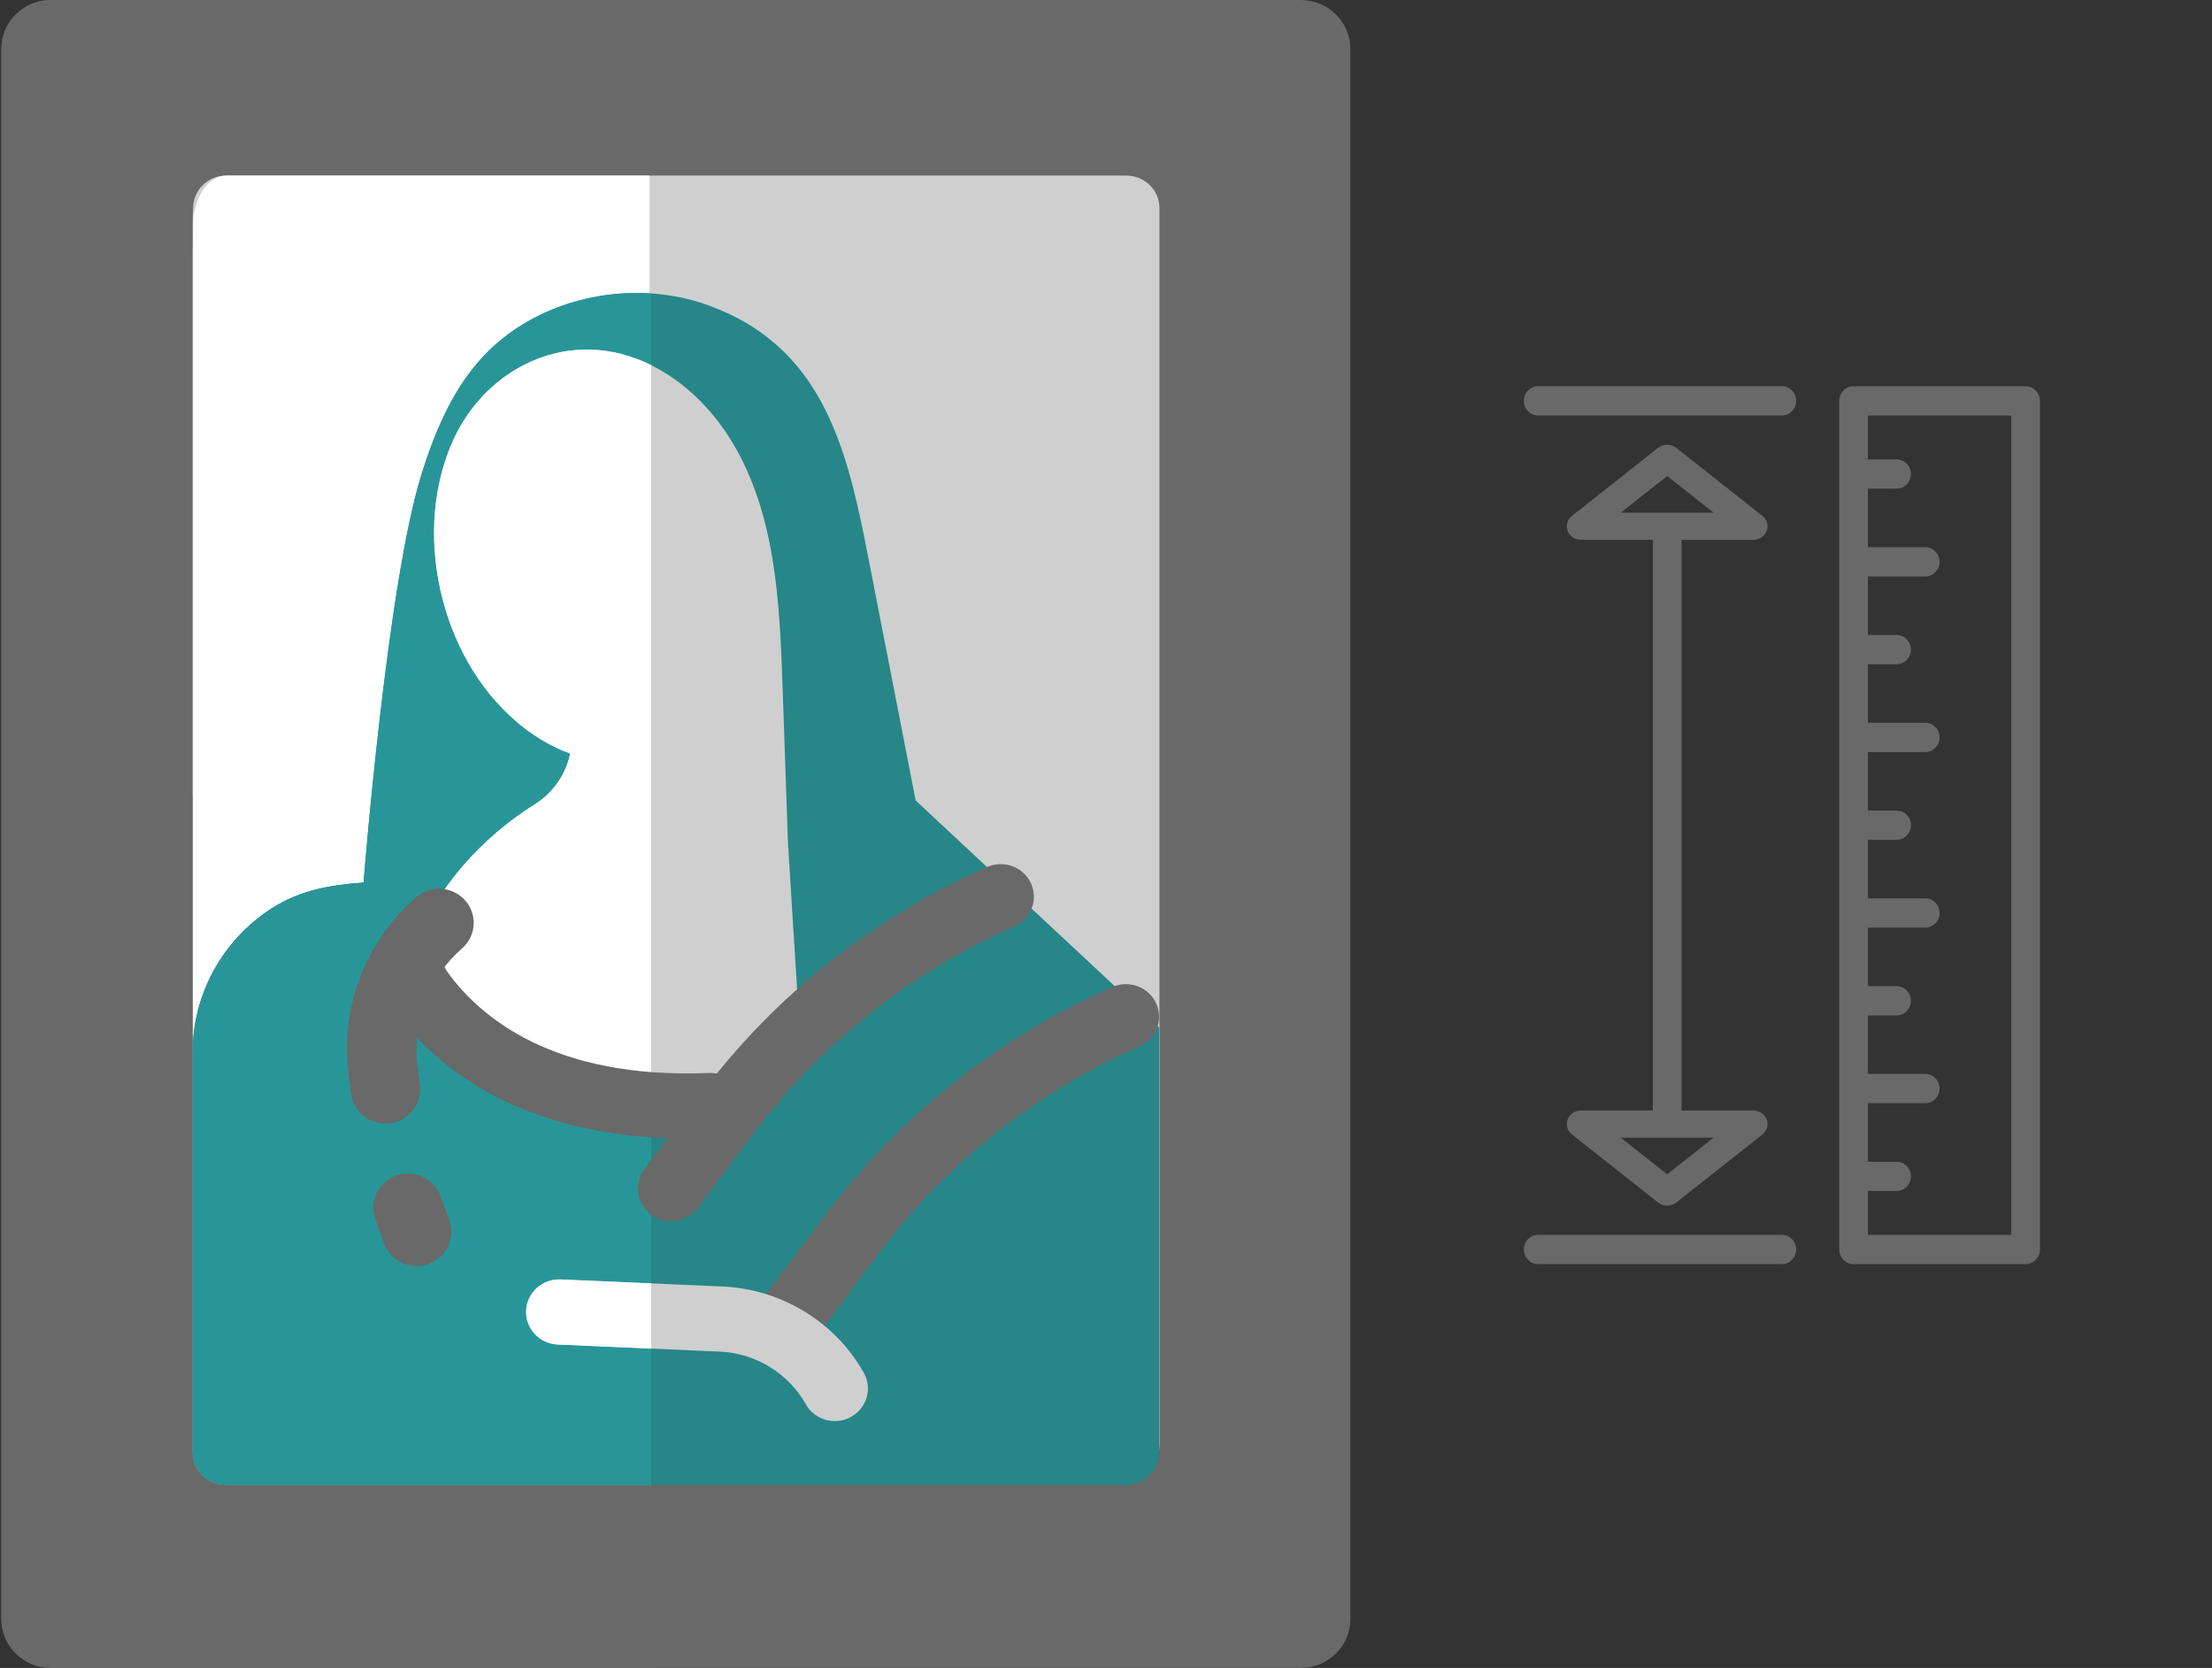 <?xml version="1.0" encoding="UTF-8"?> <svg xmlns="http://www.w3.org/2000/svg" width="126" height="95" viewBox="0 0 126 95" fill="none"><rect x="0" y="0" width="126" height="95" fill="#333333" stroke="none"/> <g clip-path="url(#clip0_321:214)"> <path d="M104.767 22.833L104.767 71.167C104.767 71.627 105.132 72 105.583 72L115.383 72C115.835 72 116.2 71.627 116.2 71.167L116.2 22.833C116.2 22.373 115.835 22 115.383 22L105.583 22C105.132 22 104.767 22.372 104.767 22.833ZM114.567 23.667L114.567 70.333L106.4 70.333L106.4 67.833L108.033 67.834C108.484 67.834 108.85 67.462 108.85 67.001C108.85 66.541 108.485 66.168 108.033 66.168L106.4 66.167L106.4 62.833L109.667 62.833C110.118 62.833 110.483 62.461 110.483 62C110.483 61.539 110.118 61.167 109.667 61.167L106.4 61.167L106.4 57.834L108.033 57.834C108.485 57.834 108.85 57.461 108.85 57C108.85 56.539 108.485 56.167 108.033 56.167L106.4 56.167L106.4 52.834L109.667 52.834C110.118 52.834 110.483 52.461 110.483 52C110.483 51.539 110.118 51.167 109.667 51.167L106.4 51.167L106.4 47.834L108.033 47.834C108.485 47.834 108.85 47.461 108.85 47C108.85 46.54 108.485 46.167 108.033 46.167L106.4 46.167L106.4 42.834L109.667 42.834C110.118 42.834 110.483 42.461 110.483 42.001C110.483 41.54 110.118 41.167 109.667 41.167L106.4 41.167L106.4 37.834L108.033 37.834C108.485 37.834 108.85 37.461 108.85 37.001C108.85 36.54 108.485 36.167 108.033 36.167L106.4 36.167L106.4 32.834L109.667 32.834C110.118 32.834 110.483 32.462 110.483 32.001C110.483 31.54 110.118 31.167 109.667 31.167L106.4 31.167L106.4 27.832L108.033 27.833C108.484 27.833 108.85 27.461 108.85 27C108.85 26.54 108.485 26.167 108.033 26.167L106.4 26.166L106.4 23.668L114.567 23.668L114.567 23.667Z" fill="#696969"></path> <path d="M86.8 71.167C86.8 71.627 87.165 72 87.616 72L101.5 72C101.951 72 102.316 71.627 102.316 71.167C102.316 70.706 101.951 70.333 101.5 70.333L94.966 70.333L87.616 70.333C87.165 70.333 86.8 70.706 86.8 71.167Z" fill="#696969"></path> <path d="M86.8 22.833C86.8 23.294 87.165 23.666 87.616 23.666L94.966 23.666L101.5 23.666C101.951 23.666 102.316 23.294 102.316 22.833C102.316 22.372 101.951 21.999 101.5 21.999L87.616 21.999C87.165 21.999 86.8 22.372 86.8 22.833Z" fill="#696969"></path> <path d="M94.443 25.512L89.543 29.381C89.278 29.59 89.183 29.934 89.298 30.239C89.415 30.545 89.722 30.749 90.066 30.749L94.15 30.749L94.15 63.249L90.066 63.249C89.722 63.249 89.415 63.454 89.298 63.759C89.181 64.065 89.278 64.408 89.543 64.618L94.444 68.487C94.595 68.606 94.781 68.666 94.966 68.666C95.152 68.666 95.338 68.606 95.49 68.487L100.39 64.618C100.579 64.468 100.683 64.249 100.683 64.023C100.683 63.935 100.667 63.846 100.634 63.76C100.516 63.454 100.209 63.25 99.866 63.25L95.783 63.25L95.783 30.75L99.866 30.75C100.21 30.75 100.517 30.546 100.634 30.24C100.667 30.154 100.683 30.065 100.683 29.977C100.683 29.752 100.579 29.533 100.39 29.382L95.49 25.513C95.338 25.393 95.153 25.333 94.966 25.333C94.78 25.333 94.595 25.393 94.443 25.512ZM97.611 64.797L94.966 66.885L92.322 64.797L97.611 64.797ZM97.611 29.202L92.322 29.202L94.966 27.114L97.611 29.202Z" fill="#696969"></path> </g> <path d="M74.09 0H2.91C1.347 0 0.079 1.246 0.079 2.783V92.217C0.079 93.754 1.347 95 2.91 95H74.09C75.653 95 76.921 93.754 76.921 92.217V2.783C76.921 1.246 75.653 0 74.09 0Z" fill="#696969"></path> <path d="M37.09 0H2.91C1.347 0 0.079 1.246 0.079 2.783V92.217C0.079 93.754 1.347 95 2.91 95H37.09V0Z" fill="#696969"></path> <path d="M64.158 10H12.887C11.845 10 11 10.831 11 11.855V82.301C11 83.325 11.845 84.156 12.887 84.156H64.158C65.2 84.156 66.045 83.325 66.045 82.301V11.855C66.045 10.831 65.2 10 64.158 10Z" fill="#CFCFCF"></path> <path d="M37.09 10.422H12.865C11.823 10.422 10.977 11.253 10.977 12.277V82.722C10.977 83.747 11.823 84.578 12.865 84.578H37.09V10.422Z" fill="#CFCFCF"></path> <path d="M66.023 45.315V14.277C66.023 13.253 65.178 12.422 64.135 12.422H12.865C11.823 12.422 10.977 13.253 10.977 14.277V45.315H66.023Z" fill="#CFCFCF"></path> <path d="M37 10H12.879C11.841 10 11 11.288 11 12.877V61H37V10Z" fill="white"></path> <path d="M52.159 45.594C51.317 41.276 50.474 36.957 49.632 32.639C49.12 30.013 48.629 27.355 47.721 24.965C46.46 21.644 44.391 18.842 40.324 17.381C35.869 15.78 30.438 16.998 27.327 20.519C25.703 22.358 24.747 24.673 24.015 27C22.047 33.263 20.709 50.267 20.709 50.267C18.896 50.395 17.12 50.671 15.439 51.76C12.679 53.546 10.977 56.637 10.977 59.886C10.977 60.297 10.977 82.723 10.977 82.723C10.977 83.748 11.823 84.578 12.865 84.578H64.135C65.178 84.578 66.023 83.748 66.023 82.723V58.523L52.159 45.594Z" fill="#268688"></path> <path d="M37.09 16.714C33.462 16.473 29.712 17.819 27.327 20.519C25.703 22.358 24.747 24.673 24.015 27C22.047 33.263 20.709 50.267 20.709 50.267C18.896 50.395 17.12 50.671 15.439 51.759C12.679 53.546 10.977 56.636 10.977 59.886C10.977 60.297 10.977 82.723 10.977 82.723C10.977 83.748 11.823 84.578 12.865 84.578H37.09V16.714Z" fill="#289698"></path> <path d="M65.858 57.151C65.432 56.216 64.316 55.797 63.364 56.216C56.925 59.052 51.303 63.499 47.108 69.077L43.835 73.43C43.215 74.254 43.392 75.416 44.23 76.025C44.568 76.271 44.961 76.389 45.351 76.389C45.929 76.389 46.5 76.129 46.87 75.636L50.144 71.284C51.564 69.394 53.165 67.649 54.917 66.068L55.047 65.953C57.963 63.347 61.292 61.195 64.907 59.603C65.858 59.184 66.284 58.087 65.858 57.151Z" fill="#696969"></path> <path d="M44.885 48.024C44.885 48.024 44.623 40.365 44.602 39.802C44.43 35.108 44.347 30.103 42.085 25.844C40.739 23.309 38.529 21.121 35.755 20.265C31.641 18.995 27.573 21.266 25.85 24.998C24.689 27.514 24.415 30.561 25.079 33.578C25.742 36.594 27.272 39.258 29.387 41.077C30.357 41.912 31.401 42.529 32.48 42.92C32.238 44.09 31.529 45.136 30.482 45.801C30.469 45.809 30.455 45.818 30.442 45.826C27.429 47.725 25.033 50.434 23.633 53.672L23.032 55.063L28.352 60.932L40.161 62.845L45.598 59.436L44.885 48.024Z" fill="#CFCFCF"></path> <path d="M37.09 20.797C36.662 20.585 36.216 20.406 35.755 20.264C31.641 18.994 27.573 21.265 25.85 24.997C24.689 27.513 24.415 30.56 25.079 33.577C25.742 36.593 27.272 39.257 29.387 41.076C30.357 41.911 31.401 42.528 32.479 42.92C32.238 44.089 31.529 45.135 30.482 45.8C30.469 45.808 30.455 45.817 30.442 45.825C27.429 47.724 25.033 50.433 23.633 53.672L23.032 55.062L28.352 60.931L36.335 62.224L37.09 62.347L37.09 20.797Z" fill="white"></path> <path d="M40.39 61.115C31.519 61.479 27.337 57.936 25.477 55.346L25.271 54.99C24.86 54.28 23.794 54.363 23.502 55.127L23.226 55.847C22.768 57.041 23.046 58.389 23.946 59.309C24.065 59.431 24.188 59.552 24.315 59.673C26.826 62.078 31.406 64.852 39.163 64.852C39.59 64.852 40.026 64.843 40.472 64.826C41.483 64.787 42.336 64.004 42.355 63.009C42.377 61.93 41.48 61.07 40.39 61.115Z" fill="#696969"></path> <path d="M26.484 51.271C25.758 50.468 24.509 50.396 23.692 51.109C20.823 53.617 19.386 57.351 19.848 61.098L19.994 62.287C20.126 63.353 21.112 64.112 22.196 63.983C23.28 63.853 24.052 62.885 23.921 61.819L23.774 60.63C23.468 58.149 24.42 55.676 26.32 54.016C27.136 53.302 27.21 52.073 26.484 51.271Z" fill="#696969"></path> <path d="M25.106 68.138C24.743 67.125 23.613 66.592 22.584 66.948C21.554 67.304 21.012 68.414 21.374 69.427L21.868 70.811C22.182 71.688 23.069 72.205 23.97 72.097C24.111 72.081 24.251 72.049 24.39 72.001C25.42 71.645 25.962 70.536 25.6 69.522L25.106 68.138Z" fill="#696969"></path> <path d="M49.205 78.191C47.592 75.305 44.51 73.422 41.165 73.276L31.937 72.872C30.896 72.826 30.014 73.619 29.968 74.643C29.921 75.667 30.728 76.534 31.769 76.579L40.997 76.983C43.036 77.072 44.914 78.22 45.898 79.979C46.155 80.439 46.582 80.749 47.059 80.876C47.514 80.997 48.015 80.952 48.461 80.711C49.374 80.217 49.707 79.089 49.205 78.191Z" fill="#CFCFCF"></path> <path d="M37.091 73.098L31.938 72.873C30.897 72.828 30.015 73.62 29.969 74.644C29.922 75.668 30.729 76.535 31.77 76.58L37.091 76.813L37.091 73.098Z" fill="white"></path> <path d="M58.728 50.316C58.302 49.381 57.186 48.962 56.234 49.381C49.795 52.217 44.174 56.664 39.978 62.242L36.705 66.596C36.085 67.419 36.262 68.581 37.1 69.191C37.438 69.436 37.831 69.554 38.221 69.554C38.799 69.554 39.37 69.294 39.74 68.802L43.014 64.448C44.434 62.559 46.035 60.814 47.788 59.233L47.917 59.118C50.833 56.512 54.163 54.36 57.777 52.768C58.728 52.349 59.154 51.252 58.728 50.316Z" fill="#696969"></path> <defs> <clipPath id="clip0_321:214"> <rect width="50" height="49" fill="white" transform="translate(77 72) rotate(-90)"></rect> </clipPath> </defs> </svg> 